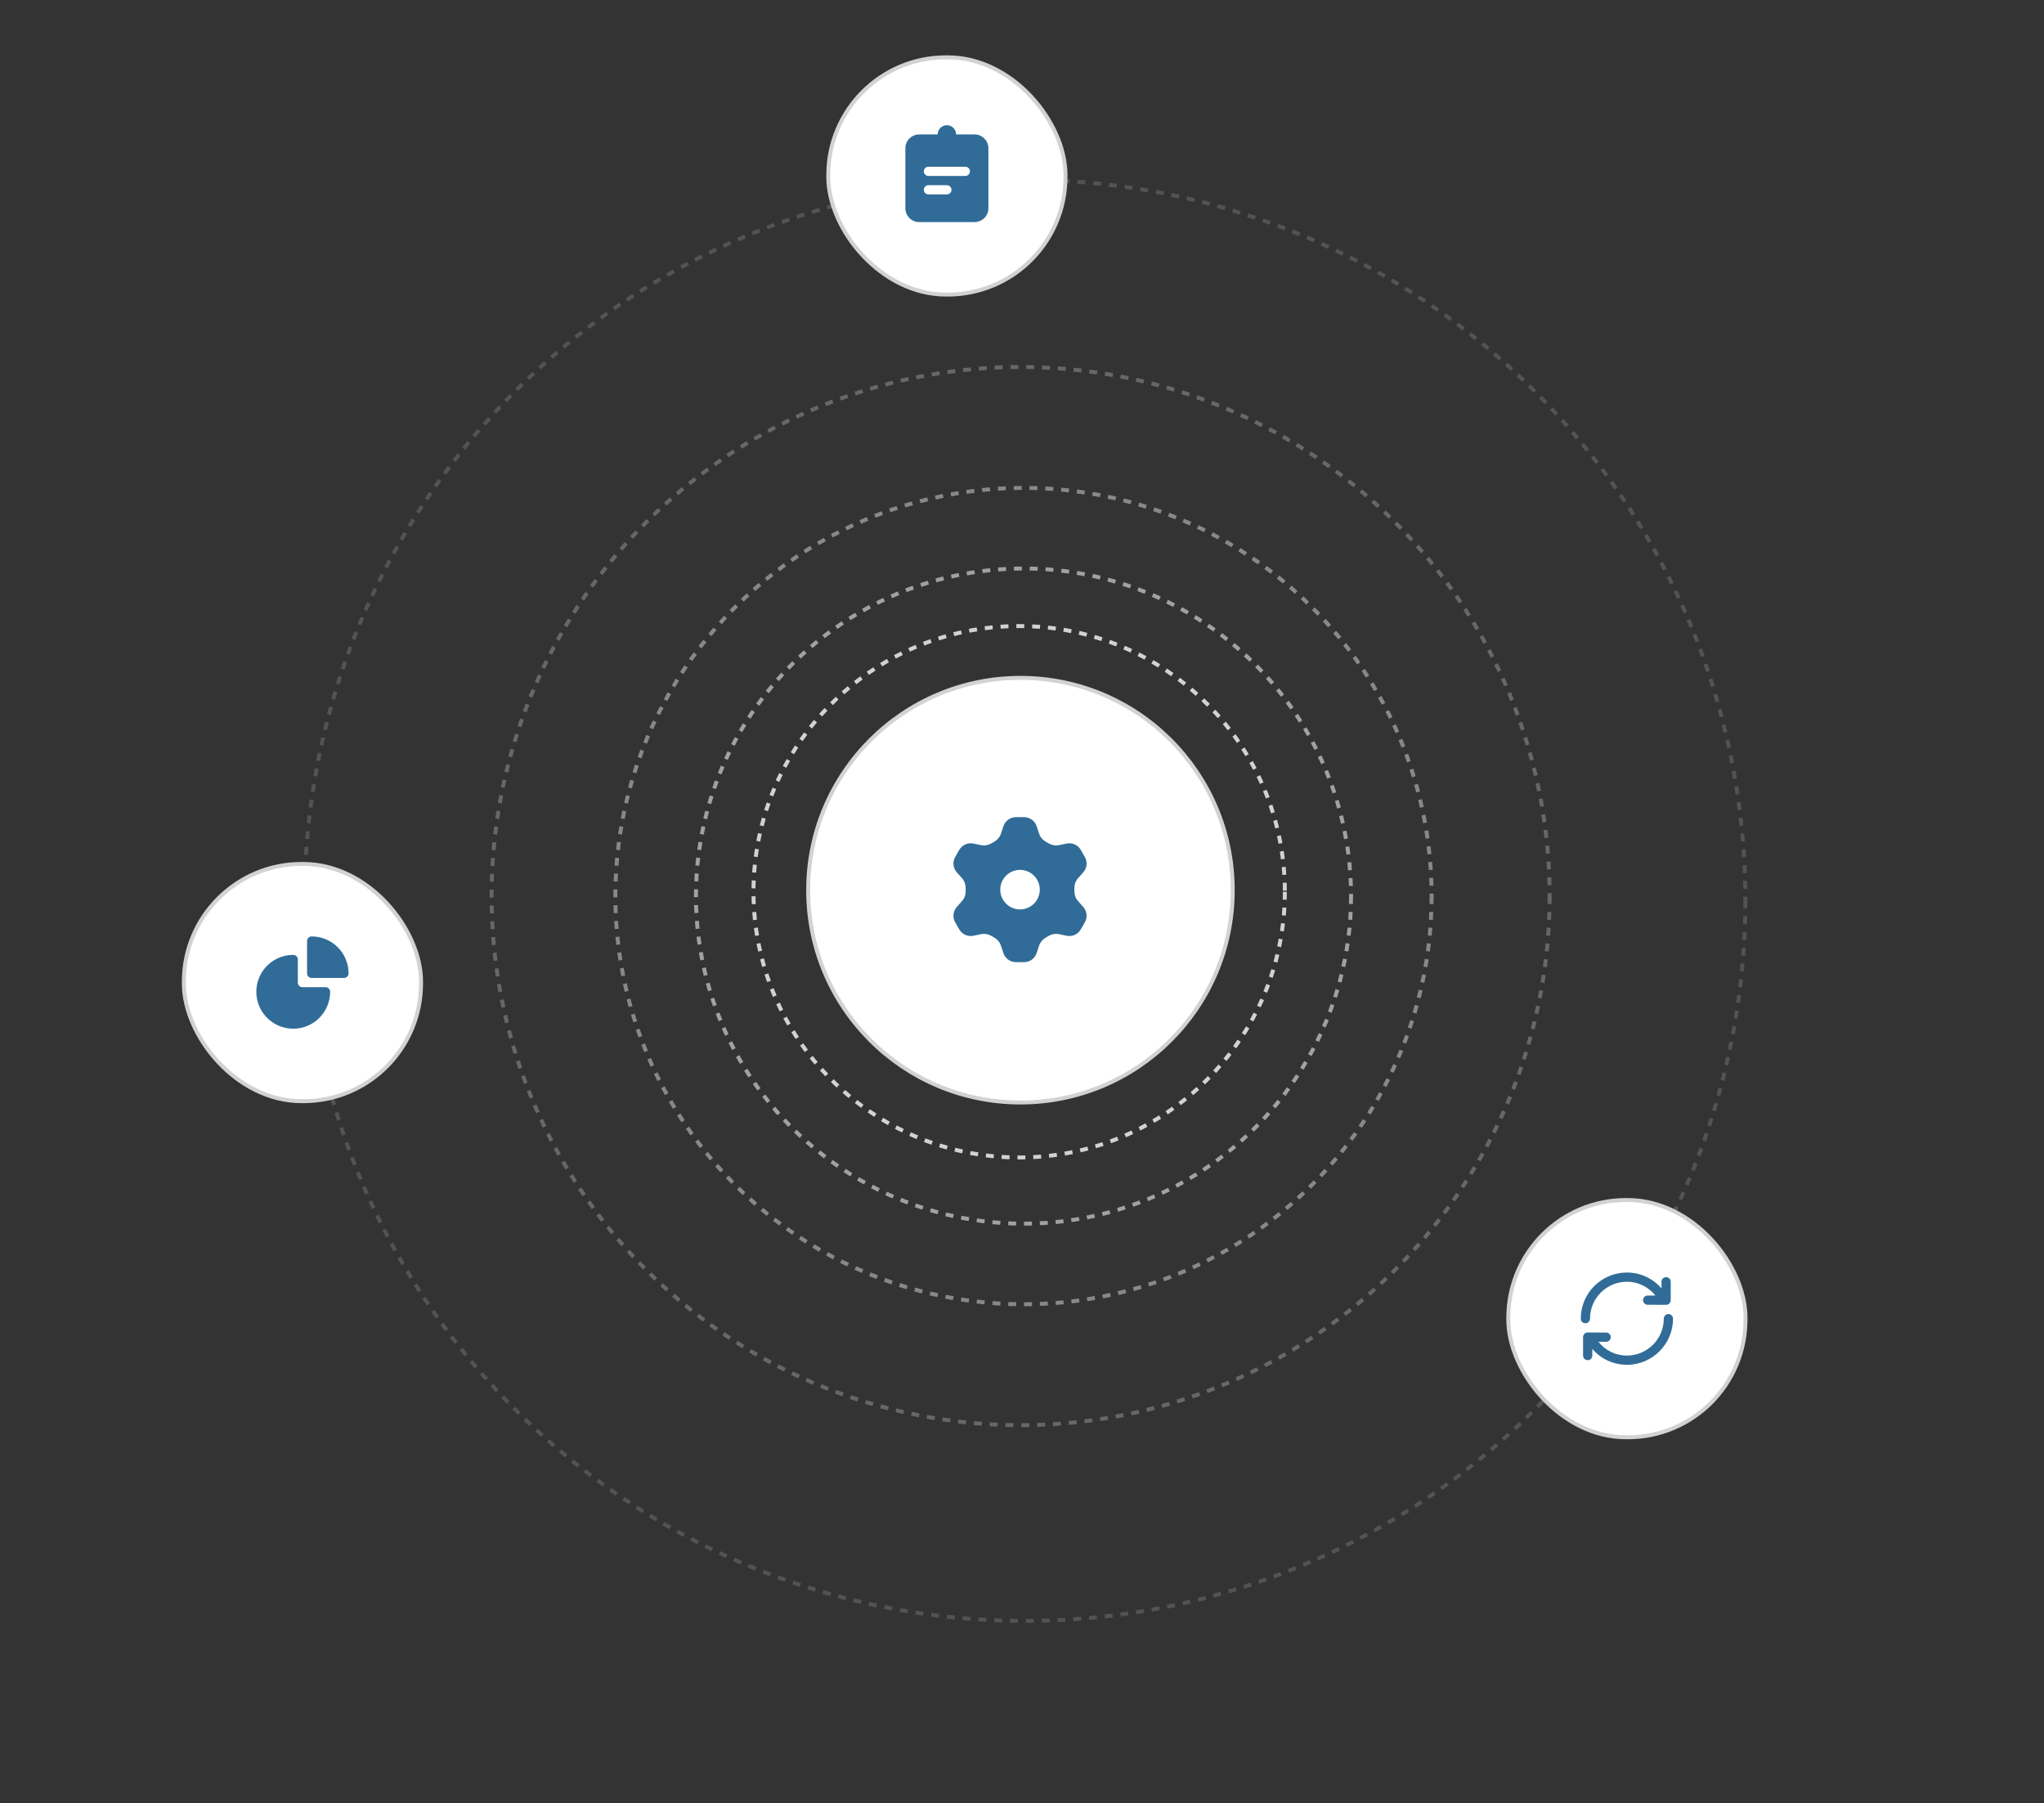 <svg width="517" height="456" viewBox="0 0 517 456" fill="none" xmlns="http://www.w3.org/2000/svg">
<rect x="0" y="0" width="517" height="456" fill="#333333" stroke="none"/>
<circle cx="257.785" cy="225.536" r="67.201" stroke="#D2D2D2" stroke-dasharray="2 2"/>
<circle opacity="0.69" cx="258.88" cy="226.628" r="82.852" stroke="#D2D2D2" stroke-dasharray="2 2"/>
<circle opacity="0.54" cx="258.878" cy="226.628" r="103.235" stroke="#D2D2D2" stroke-dasharray="2 2"/>
<circle opacity="0.33" cx="258.148" cy="226.628" r="133.81" stroke="#D2D2D2" stroke-dasharray="2 2"/>
<circle opacity="0.2" cx="259.241" cy="227.72" r="182.22" stroke="#D2D2D2" stroke-dasharray="2 2"/>
<circle cx="258.108" cy="225.133" r="53.694" fill="white" stroke="#D2D2D2"/>
<path fill-rule="evenodd" clip-rule="evenodd" d="M253.156 210.884C252.853 211.795 252.159 212.512 251.32 212.979C251.19 213.051 251.06 213.126 250.932 213.203C250.108 213.698 249.14 213.941 248.198 213.748L246.195 213.338C244.789 213.051 243.357 213.695 242.64 214.937L241.605 216.73C240.887 217.972 241.046 219.535 241.998 220.608L243.356 222.14C243.992 222.858 244.268 223.815 244.252 224.774C244.25 224.925 244.25 225.076 244.252 225.226C244.268 226.185 243.992 227.143 243.356 227.861L241.998 229.392C241.046 230.466 240.887 232.028 241.605 233.271L242.64 235.063C243.357 236.306 244.789 236.95 246.195 236.662L248.198 236.252C249.14 236.06 250.108 236.303 250.932 236.798C251.06 236.874 251.19 236.949 251.32 237.022C252.159 237.489 252.853 238.205 253.156 239.117L253.802 241.054C254.256 242.416 255.53 243.334 256.965 243.334H259.034C260.469 243.334 261.743 242.416 262.197 241.054L262.843 239.117C263.146 238.205 263.84 237.489 264.679 237.022C264.809 236.949 264.939 236.874 265.067 236.798C265.891 236.303 266.859 236.06 267.801 236.252L269.804 236.662C271.21 236.95 272.642 236.306 273.359 235.063L274.394 233.271C275.111 232.028 274.953 230.466 274.001 229.392L272.643 227.861C272.007 227.143 271.731 226.186 271.747 225.226C271.749 225.076 271.749 224.925 271.747 224.774C271.731 223.815 272.006 222.858 272.643 222.14L274.001 220.608C274.953 219.535 275.111 217.972 274.394 216.73L273.359 214.937C272.642 213.695 271.21 213.051 269.804 213.338L267.801 213.748C266.859 213.941 265.891 213.698 265.066 213.203C264.939 213.126 264.809 213.051 264.679 212.979C263.84 212.512 263.146 211.795 262.843 210.884L262.197 208.946C261.743 207.585 260.469 206.667 259.034 206.667H256.965C255.53 206.667 254.256 207.585 253.802 208.946L253.156 210.884ZM263 225C263 227.762 260.761 230 258 230C255.238 230 253 227.762 253 225C253 222.239 255.238 220 258 220C260.761 220 263 222.239 263 225Z" fill="#306C97"/>
<rect x="209.5" y="14.5" width="60" height="60" rx="29.772" fill="white"/>
<rect x="209.5" y="14.5" width="60" height="60" rx="29.772" stroke="#D2D2D2"/>
<path fill-rule="evenodd" clip-rule="evenodd" d="M239.5 31.667C240.789 31.667 241.833 32.712 241.833 34H246.5C248.433 34 250 35.567 250 37.5V52.667C250 54.6 248.433 56.167 246.5 56.167H232.5C230.567 56.167 229 54.6 229 52.667V37.5C229 35.567 230.567 34 232.5 34H237.167C237.167 32.712 238.211 31.667 239.5 31.667ZM233.667 43.334C233.667 42.689 234.189 42.167 234.833 42.167H244.167C244.811 42.167 245.333 42.689 245.333 43.334C245.333 43.978 244.811 44.5 244.167 44.5H234.833C234.189 44.5 233.667 43.978 233.667 43.334ZM234.833 46.834C234.189 46.834 233.667 47.356 233.667 48C233.667 48.645 234.189 49.167 234.833 49.167H239.5C240.144 49.167 240.667 48.645 240.667 48C240.667 47.356 240.144 46.834 239.5 46.834H234.833Z" fill="#306C97"/>
<rect x="46.5" y="218.5" width="60" height="60" rx="29.772" fill="white"/>
<rect x="46.5" y="218.5" width="60" height="60" rx="29.772" stroke="#D2D2D2"/>
<path d="M74.167 241.5C72.321 241.5 70.517 242.047 68.982 243.073C67.447 244.099 66.251 245.556 65.544 247.262C64.838 248.967 64.653 250.844 65.013 252.654C65.374 254.465 66.262 256.128 67.568 257.433C68.873 258.738 70.536 259.627 72.347 259.987C74.157 260.347 76.034 260.163 77.739 259.456C79.445 258.75 80.902 257.554 81.928 256.019C82.953 254.484 83.501 252.679 83.501 250.833C83.501 250.189 82.978 249.667 82.334 249.667H76.501C75.856 249.667 75.334 249.144 75.334 248.5V242.667C75.334 242.022 74.812 241.5 74.167 241.5Z" fill="#306C97"/>
<path d="M78.833 236.833C78.523 236.833 78.227 236.956 78.008 237.175C77.789 237.394 77.666 237.69 77.666 238V246.166C77.666 246.476 77.789 246.773 78.008 246.991C78.227 247.21 78.523 247.333 78.833 247.333L86.999 247.333C87.309 247.333 87.606 247.21 87.824 246.991C88.043 246.773 88.166 246.476 88.166 246.166C88.166 243.691 87.183 241.317 85.432 239.567C83.682 237.816 81.308 236.833 78.833 236.833Z" fill="#306C97"/>
<rect x="381.5" y="303.5" width="60" height="60" rx="29.772" fill="white"/>
<rect x="381.5" y="303.5" width="60" height="60" rx="29.772" stroke="#D2D2D2"/>
<path d="M402.167 333.5C402.167 328.345 406.346 324.166 411.501 324.166C414.437 324.166 417.018 325.524 418.713 327.658L416.754 327.653C416.11 327.651 415.586 328.172 415.584 328.816C415.582 329.46 416.103 329.984 416.747 329.986L420.764 329.998C420.809 330.001 420.854 330.001 420.899 329.998L421.414 330C421.724 330.001 422.022 329.878 422.241 329.659C422.461 329.44 422.584 329.143 422.584 328.833L422.584 324.166C422.584 323.522 422.062 323 421.417 323C420.773 323 420.251 323.522 420.251 324.166L420.251 325.857C418.136 323.397 415.027 321.833 411.501 321.833C405.057 321.833 399.834 327.056 399.834 333.5C399.834 334.144 400.356 334.666 401.001 334.666C401.645 334.666 402.167 334.144 402.167 333.5Z" fill="#306C97"/>
<path d="M420.833 333.5C420.833 338.654 416.654 342.833 411.499 342.833C408.563 342.833 405.982 341.476 404.287 339.341L406.246 339.347C406.89 339.349 407.414 338.828 407.416 338.183C407.418 337.539 406.897 337.015 406.253 337.013L402.236 337.002C402.191 336.999 402.146 336.999 402.101 337.001L401.586 337C401.276 336.999 400.978 337.121 400.759 337.34C400.539 337.559 400.416 337.856 400.416 338.166L400.416 342.833C400.416 343.477 400.938 344 401.583 344C402.227 344 402.749 343.477 402.749 342.833L402.749 341.142C404.864 343.603 407.973 345.166 411.499 345.166C417.943 345.166 423.166 339.943 423.166 333.5C423.166 332.855 422.644 332.333 421.999 332.333C421.355 332.333 420.833 332.855 420.833 333.5Z" fill="#306C97"/>
</svg>
